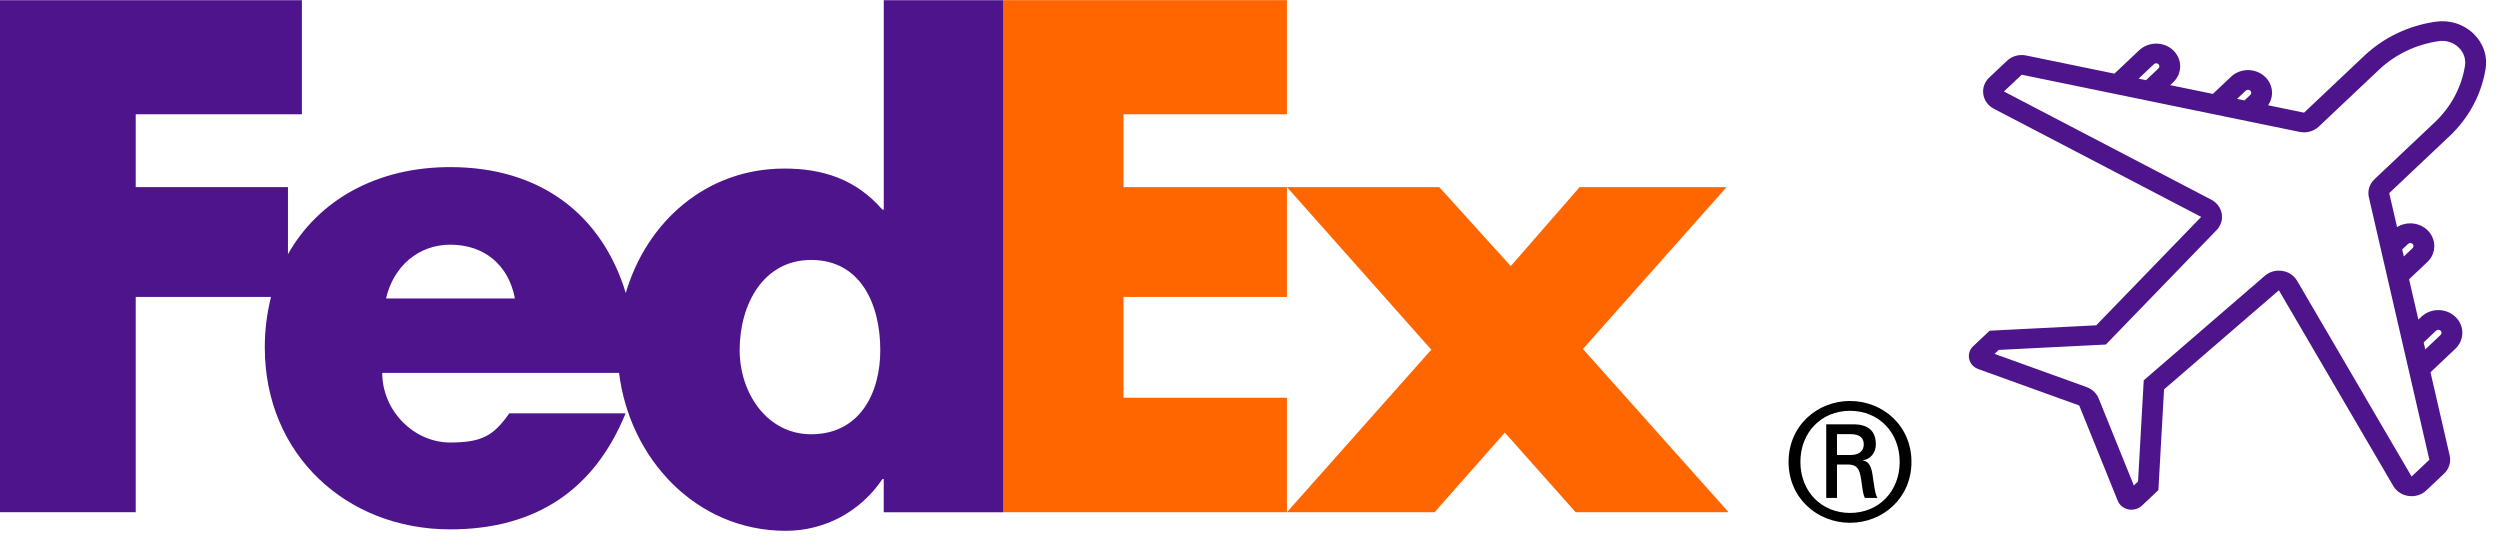 <svg width="87" height="19" viewBox="0 0 87 19" fill="none" xmlns="http://www.w3.org/2000/svg">
<g clip-path="url(#clip0_3610_1278)">
<path d="M66.109 16.075C66.109 15.048 65.382 14.296 64.381 14.296C63.382 14.296 62.654 15.048 62.654 16.075C62.654 17.1 63.382 17.85 64.381 17.85C65.382 17.85 66.109 17.099 66.109 16.075ZM63.927 16.166V17.328H63.553V14.766H64.483C65.029 14.766 65.279 15.004 65.279 15.47C65.279 15.756 65.086 15.983 64.837 16.016V16.027C65.053 16.062 65.132 16.255 65.177 16.609C65.211 16.838 65.256 17.235 65.338 17.328H64.894C64.791 17.088 64.802 16.747 64.722 16.462C64.657 16.244 64.541 16.165 64.293 16.165H63.929V16.167L63.927 16.166ZM64.391 15.835C64.755 15.835 64.859 15.64 64.859 15.469C64.859 15.267 64.755 15.107 64.391 15.107H63.927V15.835H64.391V15.835ZM62.242 16.075C62.242 14.809 63.245 13.954 64.379 13.954C65.518 13.954 66.519 14.809 66.519 16.075C66.519 17.337 65.518 18.193 64.379 18.193C63.245 18.193 62.242 17.337 62.242 16.075Z" fill="black"></path>
<path d="M54.832 17.824L52.368 15.055L49.925 17.824H44.786L49.809 12.169L44.786 6.512H50.086L52.575 9.26L54.97 6.512H60.084L55.086 12.145L60.154 17.824H54.832ZM34.918 17.824V0.005H44.786V3.977H39.098V6.512H44.786V10.334H39.098V13.842H44.786V17.824H34.918Z" fill="#FF6600"></path>
<path d="M30.755 0.005V7.297H30.709C29.787 6.236 28.635 5.866 27.299 5.866C24.562 5.866 22.5 7.732 21.777 10.197C20.951 7.48 18.822 5.815 15.666 5.815C13.102 5.815 11.079 6.968 10.021 8.847V6.512H4.723V3.977H10.506V0.006H0V17.824H4.723V10.334H9.431C9.286 10.91 9.213 11.502 9.215 12.096C9.215 15.811 12.048 18.422 15.665 18.422C18.706 18.422 20.711 16.99 21.771 14.383H17.723C17.176 15.168 16.76 15.399 15.666 15.399C14.397 15.399 13.302 14.29 13.302 12.976H21.544C21.901 15.927 24.196 18.472 27.346 18.472C28.704 18.472 29.948 17.803 30.708 16.672H30.754V17.826H34.918V0.006H30.755V0.005ZM13.433 10.387C13.696 9.255 14.572 8.515 15.666 8.515C16.869 8.515 17.701 9.232 17.919 10.387H13.433ZM28.228 15.112C26.693 15.112 25.74 13.679 25.74 12.183C25.74 10.583 26.57 9.046 28.228 9.046C29.948 9.046 30.634 10.584 30.634 12.183C30.634 13.698 29.908 15.112 28.228 15.112Z" fill="#4D148C"></path>
</g>
<path d="M85.238 4.745C85.914 4.106 86.349 3.297 86.497 2.404C86.573 1.943 86.416 1.491 86.067 1.161C85.719 0.832 85.24 0.685 84.752 0.756C83.806 0.895 82.949 1.307 82.273 1.945L80.181 3.921L78.929 3.663C79.143 3.357 79.107 2.94 78.822 2.671C78.496 2.363 77.966 2.362 77.64 2.671L77.007 3.268L75.523 2.963L75.626 2.865C75.952 2.558 75.952 2.057 75.626 1.749C75.301 1.441 74.77 1.441 74.444 1.749L73.582 2.563L70.509 1.931C70.267 1.881 70.018 1.95 69.843 2.116L69.224 2.7C69.062 2.854 68.987 3.065 69.019 3.28C69.051 3.495 69.185 3.678 69.386 3.784L76.601 7.548L72.949 11.321L69.24 11.508L68.666 12.049C68.543 12.166 68.491 12.331 68.527 12.493C68.563 12.654 68.682 12.785 68.845 12.844L72.357 14.111L73.698 17.427C73.76 17.581 73.899 17.693 74.07 17.728C74.105 17.735 74.142 17.738 74.177 17.738C74.311 17.738 74.441 17.688 74.539 17.596L75.112 17.055L75.309 13.551L79.305 10.102L83.288 16.914C83.399 17.104 83.594 17.23 83.821 17.26C84.049 17.291 84.272 17.22 84.435 17.067L85.053 16.483C85.228 16.317 85.302 16.082 85.249 15.853L84.581 12.955L85.445 12.139C85.771 11.831 85.771 11.33 85.445 11.023C85.12 10.715 84.589 10.714 84.263 11.023L84.159 11.121L83.836 9.719L84.469 9.121C84.795 8.813 84.795 8.312 84.469 8.004C84.184 7.734 83.742 7.701 83.418 7.903L83.145 6.72L85.237 4.744L85.238 4.745ZM78.152 3.155C78.196 3.114 78.266 3.114 78.31 3.155C78.353 3.196 78.353 3.262 78.31 3.303L78.107 3.494L77.849 3.441L78.152 3.155ZM74.956 2.233C75 2.192 75.07 2.192 75.114 2.233C75.157 2.274 75.157 2.341 75.114 2.382L74.682 2.79L74.423 2.737L74.957 2.233L74.956 2.233ZM83.923 16.583L79.94 9.772C79.832 9.587 79.644 9.461 79.423 9.427C79.202 9.392 78.981 9.455 78.817 9.597L74.602 13.235L74.404 16.756L74.258 16.894L73.034 13.867C72.96 13.685 72.808 13.541 72.615 13.471L69.41 12.315L69.556 12.177L73.284 11.99L77.136 8.009C77.286 7.854 77.352 7.645 77.316 7.437C77.279 7.228 77.147 7.05 76.951 6.948L69.737 3.184L70.355 2.6L80.027 4.59C80.269 4.639 80.519 4.57 80.694 4.405L82.786 2.429C83.353 1.894 84.071 1.549 84.863 1.432C85.12 1.394 85.371 1.472 85.555 1.645C85.738 1.818 85.82 2.057 85.78 2.298C85.657 3.047 85.292 3.725 84.725 4.26L82.632 6.237C82.458 6.402 82.384 6.637 82.437 6.866L84.542 15.999L83.923 16.583ZM84.775 11.507C84.819 11.466 84.89 11.466 84.933 11.507C84.977 11.548 84.976 11.615 84.933 11.656L84.399 12.16L84.343 11.916L84.775 11.507ZM83.8 8.488C83.843 8.448 83.913 8.447 83.957 8.488C84.001 8.529 84.001 8.596 83.957 8.637L83.653 8.924L83.597 8.68L83.8 8.489V8.488Z" fill="#4D148C"></path>
<defs>
<clipPath id="clip0_3610_1278">
<rect width="66.516" height="18.477" fill="white"></rect>
</clipPath>
</defs>
</svg>

